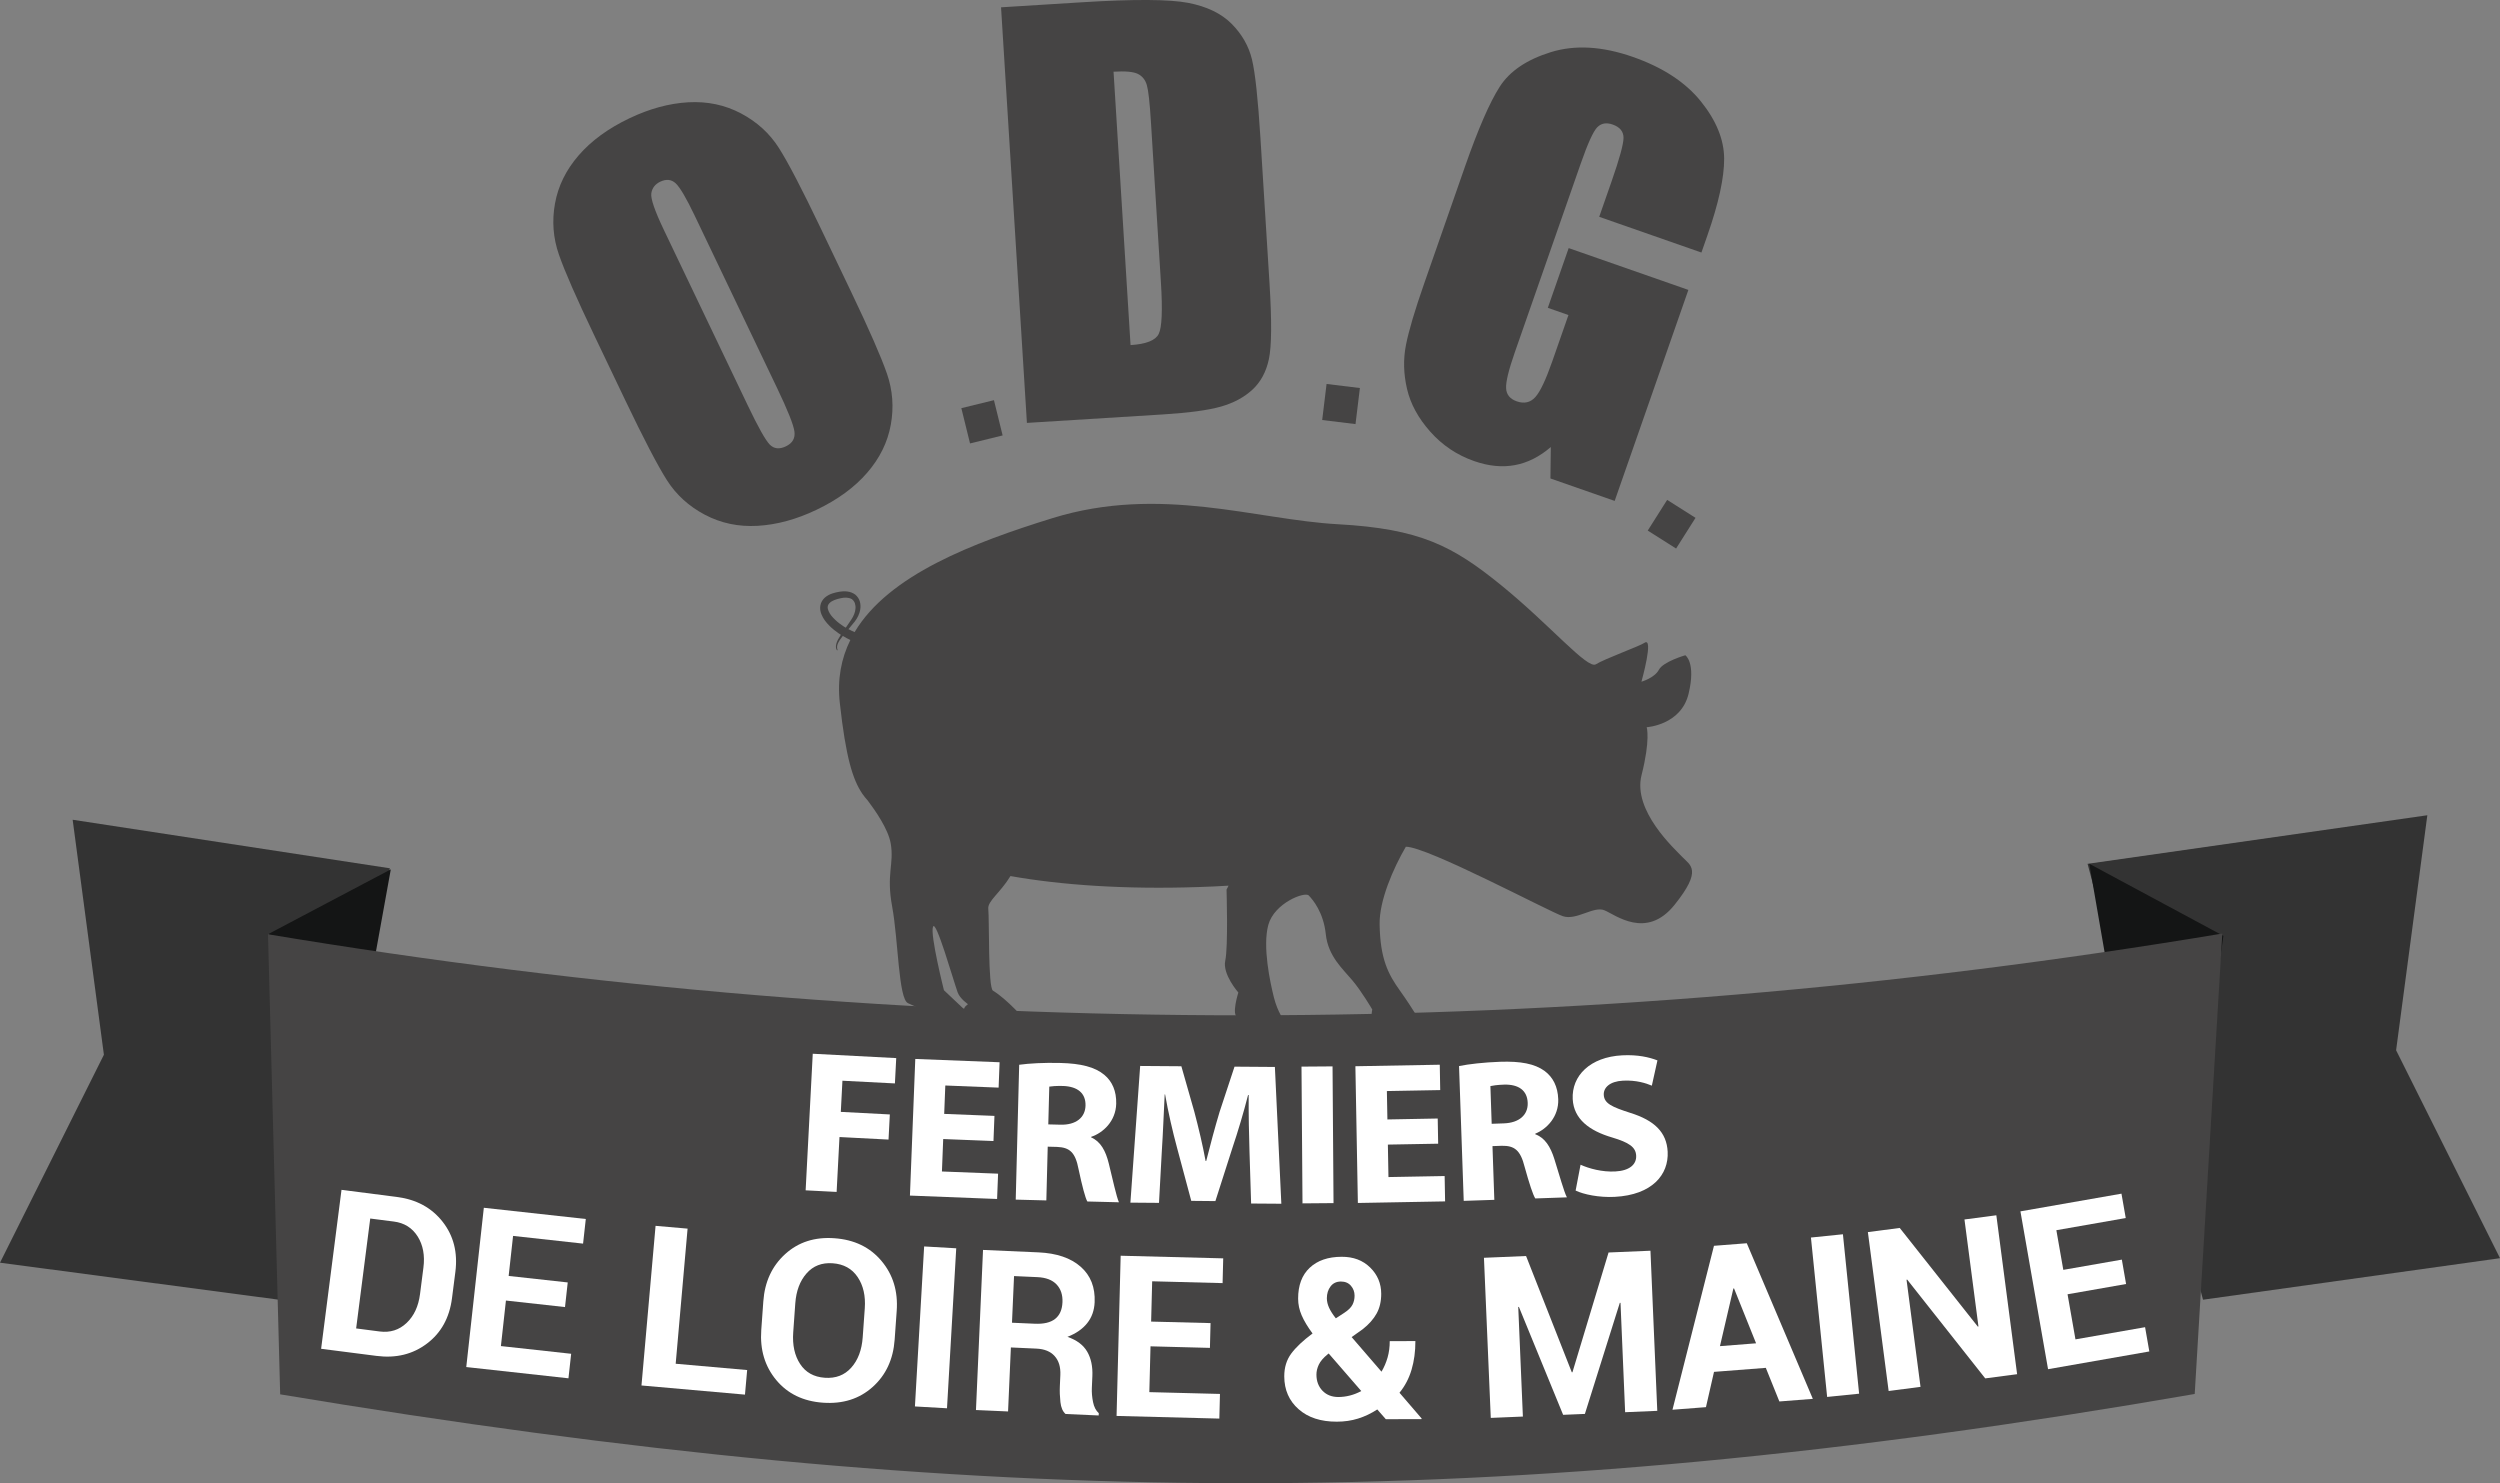 <?xml version="1.0" encoding="utf-8"?>
<!-- Generator: Adobe Illustrator 16.0.0, SVG Export Plug-In . SVG Version: 6.00 Build 0)  -->
<!DOCTYPE svg PUBLIC "-//W3C//DTD SVG 1.1//EN" "http://www.w3.org/Graphics/SVG/1.1/DTD/svg11.dtd">
<svg version="1.1" id="Calque_1" xmlns="http://www.w3.org/2000/svg"  x="0px" y="0px"
	 width="175.626px" height="104.196px" viewBox="1 1.5 175.626 104.196" enable-background="new 1 1.5 175.626 104.196"
	 xml:space="preserve">
<rect x="1" y="1.5" width="175.626" height="104.196" fill="#808080" stroke="none"/>
<g>
	<polygon fill="#333333" points="147.652,62.184 171.521,58.772 169.327,75.281 176.626,89.888 155.762,92.805 	"/>
	<polygon fill="#333333" points="28.39,62.498 6.104,59.088 8.299,75.597 1,90.205 20.532,92.797 	"/>
	<polygon fill="#141515" points="157.195,67.246 153.421,94.813 147.773,62.18 	"/>
	<polygon fill="#141515" points="19.903,67.088 22.583,95.054 28.454,62.574 	"/>
	<path fill="#454444" d="M19.827,67.133c45.685,7.612,91.612,7.586,137.29-0.051l-1.938,32.345
		c-49.044,8.507-85.444,8.203-134.497,0.026L19.827,67.133z"/>
	<path fill="#454444" d="M58.698,44.636c0.135,0.348,0.353,0.604,0.569,0.824c0.214,0.215,0.44,0.39,0.655,0.537
		c0.053,0.035,0.1,0.065,0.149,0.097c-0.146,0.224-0.267,0.431-0.315,0.616c-0.043,0.148-0.037,0.27-0.015,0.352
		c0.028,0.078,0.049,0.115,0.049,0.115l0.039,0.013l0.013-0.04H59.84c0,0-0.013-0.034-0.032-0.103
		c-0.013-0.071-0.008-0.178,0.041-0.306c0.06-0.164,0.19-0.357,0.359-0.566c0.191,0.117,0.37,0.208,0.529,0.285
		c-0.637,1.292-0.928,2.755-0.738,4.438c0.421,3.827,0.914,5.378,1.572,6.349h-0.004l0.028,0.036
		c0.119,0.164,0.237,0.317,0.367,0.458c0.53,0.7,1.437,2.011,1.609,2.997c0.257,1.476-0.326,2.138,0.106,4.461
		c0.429,2.323,0.439,6.47,1.11,6.774c0.666,0.306,0.666,0.306,0.666,0.306s-0.014,0.672,0.562,0.782
		C66.592,73.17,69.3,72.94,69.3,72.94l-1.988-1.875c0,0-0.977-3.884-0.77-4.454c0.203-0.572,1.413,3.716,1.734,4.606
		c0.16,0.442,0.726,0.828,0.726,0.828s-0.336,0.216-0.26,0.398c0.257,0.597,0.744,0.626,0.744,0.626l3.541,0.101
		c0,0-1.244-1.451-2.272-2.075c-0.351-0.212-0.25-4.979-0.328-5.753c-0.056-0.541,0.833-1.109,1.558-2.298
		c3.589,0.639,8.113,0.946,13.214,0.772c0.733-0.021,1.427-0.056,2.107-0.098c-0.089,0.174-0.142,0.28-0.142,0.28
		s0.123,4.027-0.09,4.988c-0.212,0.957,0.919,2.239,0.919,2.239s-0.518,1.627-0.037,1.733c0.478,0.107,3.274,0.262,3.274,0.262
		s-0.471-0.586-0.74-1.655c-0.265-1.064-0.805-3.56-0.391-5.091c0.422-1.534,2.561-2.359,2.843-2.063
		c0.282,0.292,1.036,1.179,1.196,2.726c0.162,1.545,1.203,2.439,1.857,3.224c0.664,0.784,1.406,2.057,1.406,2.057
		s-0.212,0.957,0.264,1.159c0.479,0.204,3.281-0.022,3.281-0.022s-0.746-1.272-1.59-2.449c-0.842-1.171-1.396-2.247-1.438-4.66
		c-0.033-1.684,0.965-3.955,1.842-5.462c1.503-0.016,10.117,4.585,11.041,4.883c0.958,0.307,2.144-0.728,2.903-0.422
		c0.765,0.309,2.949,2.093,4.93-0.376c1.979-2.466,1.118-2.77,0.551-3.364c-0.563-0.59-3.497-3.256-2.867-5.749
		c0.636-2.498,0.363-3.368,0.363-3.368s2.413-0.146,2.942-2.352c0.53-2.208-0.23-2.704-0.23-2.704s-1.555,0.446-1.856,1.02
		c-0.301,0.573-1.227,0.84-1.227,0.84s0.907-3.221,0.201-2.726c-0.314,0.221-2.819,1.131-3.401,1.501
		c-0.587,0.375-3.221-2.767-6.635-5.54c-3.413-2.775-5.704-3.98-11.484-4.299c-5.78-0.316-12.48-2.772-20.056-0.428
		c-5.592,1.734-11.509,3.991-13.899,8.008c-0.128-0.056-0.274-0.125-0.431-0.21c0.14-0.164,0.286-0.336,0.435-0.526
		c0.18-0.234,0.344-0.524,0.394-0.872c0.03-0.167,0.021-0.352-0.028-0.539c-0.054-0.184-0.167-0.362-0.326-0.491
		c-0.169-0.122-0.361-0.195-0.547-0.215c-0.192-0.027-0.376-0.018-0.563,0.014c-0.329,0.062-0.702,0.139-1.018,0.408
		c-0.155,0.135-0.285,0.337-0.321,0.556C58.589,44.253,58.633,44.458,58.698,44.636z M59.291,43.851
		c0.173-0.167,0.461-0.26,0.774-0.327c0.269-0.064,0.575-0.057,0.777,0.066c0.093,0.069,0.167,0.164,0.212,0.281
		c0.035,0.122,0.06,0.256,0.043,0.392c-0.02,0.276-0.142,0.528-0.284,0.75c-0.136,0.212-0.266,0.402-0.396,0.582
		c-0.053-0.034-0.106-0.063-0.166-0.099c-0.191-0.129-0.396-0.274-0.578-0.454c-0.188-0.177-0.371-0.384-0.464-0.609
		C59.108,44.203,59.118,44.014,59.291,43.851z"/>
	<g>
		<path fill="#FFFFFF" d="M58.096,75.526l5.864,0.306l-0.092,1.779l-3.687-0.19l-0.114,2.189l3.444,0.18l-0.092,1.766l-3.445-0.179
			l-0.201,3.856l-2.177-0.112L58.096,75.526z"/>
		<path fill="#FFFFFF" d="M70.792,81.658l-3.532-0.14l-0.089,2.279l3.945,0.154l-0.07,1.778l-6.123-0.239l0.376-9.598l5.923,0.232
			l-0.069,1.782l-3.745-0.149l-0.078,1.995l3.53,0.14L70.792,81.658z"/>
		<path fill="#FFFFFF" d="M72.598,76.3c0.701-0.097,1.743-0.156,2.897-0.126c1.425,0.036,2.417,0.277,3.087,0.836
			c0.558,0.469,0.854,1.148,0.832,2.031c-0.032,1.225-0.922,2.045-1.757,2.321l-0.001,0.042c0.663,0.288,1.017,0.94,1.236,1.829
			c0.272,1.091,0.539,2.354,0.715,2.728l-2.223-0.056c-0.15-0.276-0.357-1.064-0.612-2.256c-0.226-1.204-0.631-1.541-1.514-1.578
			l-0.655-0.017l-0.097,3.776l-2.151-0.056L72.598,76.3z M74.643,80.489l0.855,0.021c1.083,0.028,1.738-0.498,1.76-1.339
			c0.022-0.884-0.564-1.339-1.561-1.381c-0.528-0.012-0.828,0.021-0.985,0.045L74.643,80.489z"/>
		<path fill="#FFFFFF" d="M88.777,82.373c-0.035-1.154-0.067-2.552-0.057-3.948h-0.043c-0.309,1.223-0.719,2.588-1.097,3.71
			l-1.198,3.742l-1.695-0.016l-0.998-3.727c-0.305-1.127-0.623-2.499-0.841-3.754H82.82c-0.067,1.295-0.121,2.777-0.201,3.975
			l-0.199,3.647l-2.009-0.016l0.686-9.602l2.894,0.021l0.916,3.214c0.292,1.113,0.582,2.313,0.787,3.442h0.042
			c0.28-1.112,0.617-2.377,0.938-3.442l1.051-3.186l2.836,0.021l0.453,9.609l-2.123-0.015L88.777,82.373z"/>
		<path fill="#FFFFFF" d="M94.612,76.414l0.069,9.605l-2.18,0.018l-0.07-9.607L94.612,76.414z"/>
		<path fill="#FFFFFF" d="M102.032,81.845l-3.533,0.063l0.041,2.281l3.947-0.072l0.032,1.781l-6.128,0.111l-0.174-9.605l5.928-0.107
			l0.031,1.782l-3.747,0.068l0.037,1.995L102,80.076L102.032,81.845z"/>
		<path fill="#FFFFFF" d="M103.498,76.39c0.695-0.138,1.73-0.258,2.884-0.3c1.426-0.047,2.43,0.132,3.132,0.65
			c0.586,0.436,0.922,1.095,0.953,1.979c0.042,1.225-0.799,2.094-1.614,2.422l0.002,0.042c0.679,0.248,1.07,0.876,1.343,1.751
			c0.338,1.072,0.679,2.315,0.878,2.68l-2.223,0.077c-0.166-0.266-0.421-1.042-0.746-2.215c-0.297-1.187-0.723-1.499-1.606-1.484
			l-0.654,0.023l0.13,3.774l-2.15,0.072L103.498,76.39z M105.791,80.447l0.854-0.03c1.084-0.036,1.706-0.601,1.677-1.438
			c-0.03-0.883-0.644-1.305-1.64-1.285c-0.529,0.018-0.825,0.07-0.981,0.104L105.791,80.447z"/>
		<path fill="#FFFFFF" d="M112.035,83.323c0.599,0.269,1.511,0.521,2.437,0.473c0.998-0.052,1.502-0.49,1.469-1.117
			c-0.03-0.598-0.504-0.916-1.679-1.269c-1.622-0.474-2.706-1.303-2.778-2.695c-0.085-1.637,1.216-2.962,3.479-3.078
			c1.082-0.056,1.89,0.131,2.473,0.356l-0.394,1.775c-0.393-0.166-1.091-0.4-2.029-0.351c-0.939,0.05-1.373,0.498-1.348,0.997
			c0.032,0.612,0.587,0.853,1.849,1.261c1.727,0.536,2.569,1.379,2.64,2.731c0.083,1.608-1.085,3.037-3.717,3.174
			c-1.097,0.058-2.193-0.172-2.749-0.442L112.035,83.323z"/>
	</g>
	<g>
		<path fill="#FFFFFF" d="M23.559,96.253l1.432-11.166l3.896,0.5c1.365,0.176,2.434,0.756,3.206,1.739
			c0.773,0.986,1.072,2.161,0.897,3.527l-0.237,1.848c-0.176,1.37-0.761,2.433-1.757,3.184C30,96.64,28.82,96.928,27.455,96.753
			L23.559,96.253z M27.009,87.102l-0.99,7.721l1.656,0.214c0.736,0.094,1.365-0.105,1.886-0.597c0.52-0.492,0.835-1.168,0.945-2.026
			l0.239-1.865c0.11-0.853-0.025-1.583-0.405-2.188c-0.38-0.603-0.938-0.954-1.674-1.047L27.009,87.102z"/>
		<path fill="#FFFFFF" d="M40.692,93.322l-4.15-0.458l-0.353,3.199l4.935,0.541l-0.19,1.723l-7.179-0.791l1.234-11.189l7.163,0.788
			l-0.191,1.73l-4.918-0.542l-0.31,2.813l4.15,0.456L40.692,93.322z"/>
		<path fill="#FFFFFF" d="M48.467,97.304l5.021,0.442l-0.153,1.727l-7.271-0.643l0.99-11.214l2.249,0.196L48.467,97.304z"/>
		<path fill="#FFFFFF" d="M63.85,95.609c-0.099,1.385-0.615,2.493-1.548,3.328c-0.933,0.836-2.097,1.202-3.49,1.103
			c-1.388-0.098-2.482-0.63-3.281-1.591c-0.799-0.961-1.15-2.131-1.052-3.51l0.145-2.02c0.098-1.373,0.61-2.479,1.536-3.32
			c0.925-0.842,2.08-1.214,3.463-1.112c1.393,0.099,2.495,0.631,3.304,1.597c0.81,0.963,1.166,2.132,1.067,3.507L63.85,95.609z
			 M61.751,93.413c0.063-0.874-0.104-1.608-0.501-2.199c-0.397-0.59-0.981-0.914-1.752-0.969c-0.761-0.056-1.374,0.183-1.838,0.713
			c-0.465,0.528-0.728,1.23-0.791,2.105l-0.145,2.037c-0.064,0.888,0.098,1.629,0.484,2.219c0.387,0.593,0.963,0.915,1.729,0.969
			c0.771,0.056,1.393-0.182,1.864-0.711c0.472-0.529,0.74-1.238,0.804-2.129L61.751,93.413z"/>
		<path fill="#FFFFFF" d="M67.527,100.432l-2.253-0.129l0.647-11.24l2.254,0.13L67.527,100.432z"/>
		<path fill="#FFFFFF" d="M72.015,96.159l-0.198,4.496l-2.255-0.1l0.496-11.247l3.893,0.171c1.282,0.058,2.273,0.394,2.97,1.012
			c0.698,0.615,1.023,1.445,0.978,2.492c-0.025,0.576-0.201,1.068-0.526,1.473c-0.325,0.408-0.786,0.725-1.385,0.958
			c0.656,0.225,1.119,0.574,1.39,1.043c0.271,0.471,0.391,1.043,0.361,1.719l-0.036,0.827c-0.014,0.315,0.014,0.646,0.083,0.99
			c0.07,0.346,0.204,0.606,0.403,0.782l-0.007,0.162l-2.325-0.104c-0.199-0.174-0.319-0.45-0.362-0.834
			c-0.042-0.387-0.056-0.755-0.04-1.11l0.035-0.795c0.025-0.563-0.109-1.005-0.402-1.33c-0.292-0.326-0.719-0.499-1.281-0.524
			L72.015,96.159z M72.092,94.422l1.599,0.07c0.634,0.029,1.111-0.086,1.432-0.339c0.321-0.254,0.493-0.644,0.516-1.17
			c0.022-0.515-0.115-0.931-0.413-1.249c-0.299-0.316-0.749-0.488-1.351-0.515l-1.638-0.074L72.092,94.422z"/>
		<path fill="#FFFFFF" d="M85.998,96.189l-4.174-0.109l-0.083,3.218l4.962,0.126l-0.044,1.732l-7.22-0.186l0.288-11.255l7.204,0.185
			l-0.044,1.739l-4.947-0.128l-0.073,2.831l4.174,0.106L85.998,96.189z"/>
		<path fill="#FFFFFF" d="M93.207,95.177c-0.342-0.463-0.596-0.885-0.763-1.27c-0.166-0.384-0.25-0.772-0.25-1.172
			c-0.003-0.938,0.268-1.663,0.813-2.174c0.545-0.512,1.294-0.771,2.248-0.771c0.819-0.004,1.486,0.248,2.001,0.755
			c0.514,0.504,0.773,1.12,0.775,1.841c0.001,0.534-0.106,0.999-0.325,1.393c-0.218,0.391-0.54,0.755-0.967,1.093l-0.786,0.559
			l2.097,2.43c0.183-0.305,0.326-0.639,0.429-0.999c0.102-0.36,0.151-0.742,0.15-1.145l1.802-0.006
			c0.002,0.732-0.088,1.402-0.269,2.011c-0.181,0.61-0.464,1.15-0.848,1.619l1.559,1.813l-0.016,0.04l-2.505,0.005l-0.598-0.685
			c-0.438,0.284-0.888,0.5-1.352,0.642c-0.462,0.145-0.959,0.217-1.491,0.217c-1.125,0.004-2.02-0.288-2.686-0.877
			c-0.667-0.588-1.003-1.354-1.006-2.305c-0.001-0.623,0.161-1.155,0.487-1.598C92.033,96.151,92.533,95.679,93.207,95.177z
			 M95.022,99.641c0.273-0.002,0.548-0.036,0.819-0.107c0.273-0.07,0.537-0.175,0.788-0.314l-2.289-2.638l-0.07,0.056
			c-0.303,0.246-0.511,0.49-0.624,0.729c-0.111,0.236-0.168,0.471-0.166,0.703c0,0.458,0.143,0.836,0.427,1.132
			C94.192,99.495,94.563,99.641,95.022,99.641z M94.212,92.707c0.002,0.218,0.054,0.438,0.157,0.666
			c0.104,0.225,0.263,0.473,0.474,0.74l0.586-0.382c0.288-0.187,0.482-0.376,0.583-0.574c0.1-0.194,0.149-0.41,0.147-0.641
			c0-0.264-0.086-0.494-0.257-0.692c-0.17-0.198-0.405-0.296-0.704-0.296c-0.31,0.002-0.552,0.114-0.726,0.344
			C94.298,92.099,94.212,92.377,94.212,92.707z"/>
		<path fill="#FFFFFF" d="M111.419,97.903l0.046-0.003l2.537-8.412l2.943-0.124l0.479,11.248l-2.258,0.096l-0.325-7.68l-0.048-0.006
			l-2.454,7.806l-1.529,0.064l-3.108-7.584l-0.045,0.01l0.326,7.696l-2.256,0.094l-0.479-11.248l2.959-0.124L111.419,97.903z"/>
		<path fill="#FFFFFF" d="M125.049,97.592l-3.639,0.282l-0.566,2.479l-2.352,0.182l2.915-11.517l2.305-0.18l4.64,10.932
			l-2.351,0.183L125.049,97.592z M121.828,96.067l2.537-0.199l-1.548-3.856l-0.046,0.004L121.828,96.067z"/>
		<path fill="#FFFFFF" d="M131.604,99.407l-2.247,0.228l-1.138-11.198l2.247-0.229L131.604,99.407z"/>
		<path fill="#FFFFFF" d="M142.703,98.038l-2.239,0.294l-5.485-6.941l-0.044,0.014l0.982,7.522l-2.239,0.292l-1.459-11.164
			l2.238-0.291l5.485,6.931l0.045-0.011l-0.983-7.516l2.239-0.294L142.703,98.038z"/>
		<path fill="#FFFFFF" d="M150.358,91.702l-4.112,0.721l0.556,3.168l4.891-0.856l0.298,1.705l-7.114,1.246l-1.941-11.088
			l7.098-1.243l0.3,1.713l-4.874,0.854l0.488,2.786l4.112-0.719L150.358,91.702z"/>
	</g>
	<g>
		<path fill="#454444" d="M60.804,22.026c1.268,2.652,2.102,4.56,2.504,5.722c0.403,1.163,0.494,2.358,0.272,3.585
			c-0.221,1.228-0.774,2.353-1.66,3.377c-0.885,1.024-2.072,1.893-3.562,2.604c-1.413,0.675-2.792,1.05-4.137,1.126
			s-2.582-0.184-3.708-0.781c-1.126-0.596-2.015-1.407-2.665-2.431c-0.65-1.024-1.625-2.896-2.924-5.612l-2.158-4.516
			c-1.268-2.651-2.103-4.559-2.505-5.722c-0.403-1.163-0.494-2.357-0.272-3.584c0.221-1.228,0.773-2.354,1.66-3.377
			c0.885-1.024,2.073-1.893,3.562-2.604c1.413-0.675,2.792-1.051,4.137-1.127c1.346-0.075,2.582,0.185,3.708,0.781
			c1.126,0.597,2.014,1.407,2.664,2.432c0.651,1.025,1.625,2.895,2.924,5.611L60.804,22.026z M49.796,16.635
			c-0.587-1.228-1.031-1.98-1.33-2.258c-0.3-0.277-0.661-0.314-1.085-0.112c-0.358,0.171-0.567,0.441-0.625,0.809
			c-0.058,0.368,0.238,1.231,0.887,2.59l5.892,12.324c0.733,1.532,1.248,2.448,1.544,2.747c0.296,0.299,0.673,0.339,1.129,0.121
			c0.468-0.223,0.667-0.572,0.601-1.047c-0.067-0.476-0.472-1.49-1.215-3.044L49.796,16.635z"/>
		<path fill="#454444" d="M70.825,29.612l0.61,2.477l-2.29,0.563l-0.61-2.478L70.825,29.612z"/>
		<path fill="#454444" d="M71.324,2.014l5.681-0.354c3.667-0.228,6.157-0.213,7.471,0.042c1.313,0.256,2.331,0.748,3.052,1.476
			c0.721,0.728,1.194,1.558,1.422,2.491c0.227,0.934,0.426,2.783,0.598,5.547l0.638,10.225c0.162,2.621,0.147,4.381-0.044,5.28
			c-0.19,0.899-0.578,1.618-1.16,2.154c-0.582,0.537-1.317,0.933-2.207,1.187c-0.89,0.254-2.243,0.438-4.057,0.551l-9.577,0.596
			L71.324,2.014z M79.227,6.537l1.194,19.206c1.094-0.068,1.753-0.33,1.979-0.784c0.225-0.454,0.277-1.656,0.156-3.604
			l-0.706-11.342c-0.082-1.322-0.177-2.168-0.284-2.536c-0.107-0.367-0.316-0.629-0.628-0.784
			C80.627,6.538,80.057,6.486,79.227,6.537z"/>
		<path fill="#454444" d="M96.533,28.759l-0.308,2.533l-2.341-0.285l0.308-2.533L96.533,28.759z"/>
		<path fill="#454444" d="M120.526,19.241l-7.181-2.509l0.875-2.507c0.553-1.581,0.829-2.594,0.833-3.04
			c0.001-0.445-0.253-0.758-0.765-0.937c-0.443-0.155-0.805-0.09-1.083,0.196c-0.278,0.285-0.664,1.134-1.156,2.543l-4.63,13.254
			c-0.433,1.24-0.638,2.083-0.615,2.531c0.021,0.448,0.271,0.755,0.749,0.923c0.522,0.182,0.956,0.084,1.299-0.293
			s0.737-1.209,1.188-2.495l1.144-3.275l-1.449-0.507l1.465-4.196l8.409,2.938l-5.178,14.823l-4.513-1.577l0.027-2.21
			c-0.787,0.682-1.629,1.105-2.522,1.271c-0.896,0.167-1.848,0.073-2.86-0.281c-1.207-0.421-2.234-1.109-3.082-2.063
			c-0.849-0.953-1.395-1.957-1.638-3.012c-0.246-1.055-0.271-2.081-0.075-3.078c0.195-0.997,0.624-2.445,1.288-4.345l2.864-8.205
			c0.924-2.638,1.733-4.504,2.437-5.599c0.701-1.095,1.899-1.904,3.594-2.429c1.696-0.524,3.611-0.413,5.75,0.334
			c2.103,0.735,3.698,1.777,4.784,3.125c1.085,1.349,1.63,2.691,1.637,4.026c0.005,1.335-0.387,3.134-1.179,5.397L120.526,19.241z"
			/>
		<path fill="#454444" d="M120.111,37.878l-1.365,2.157l-1.992-1.262l1.365-2.156L120.111,37.878z"/>
	</g>
</g>
</svg>
